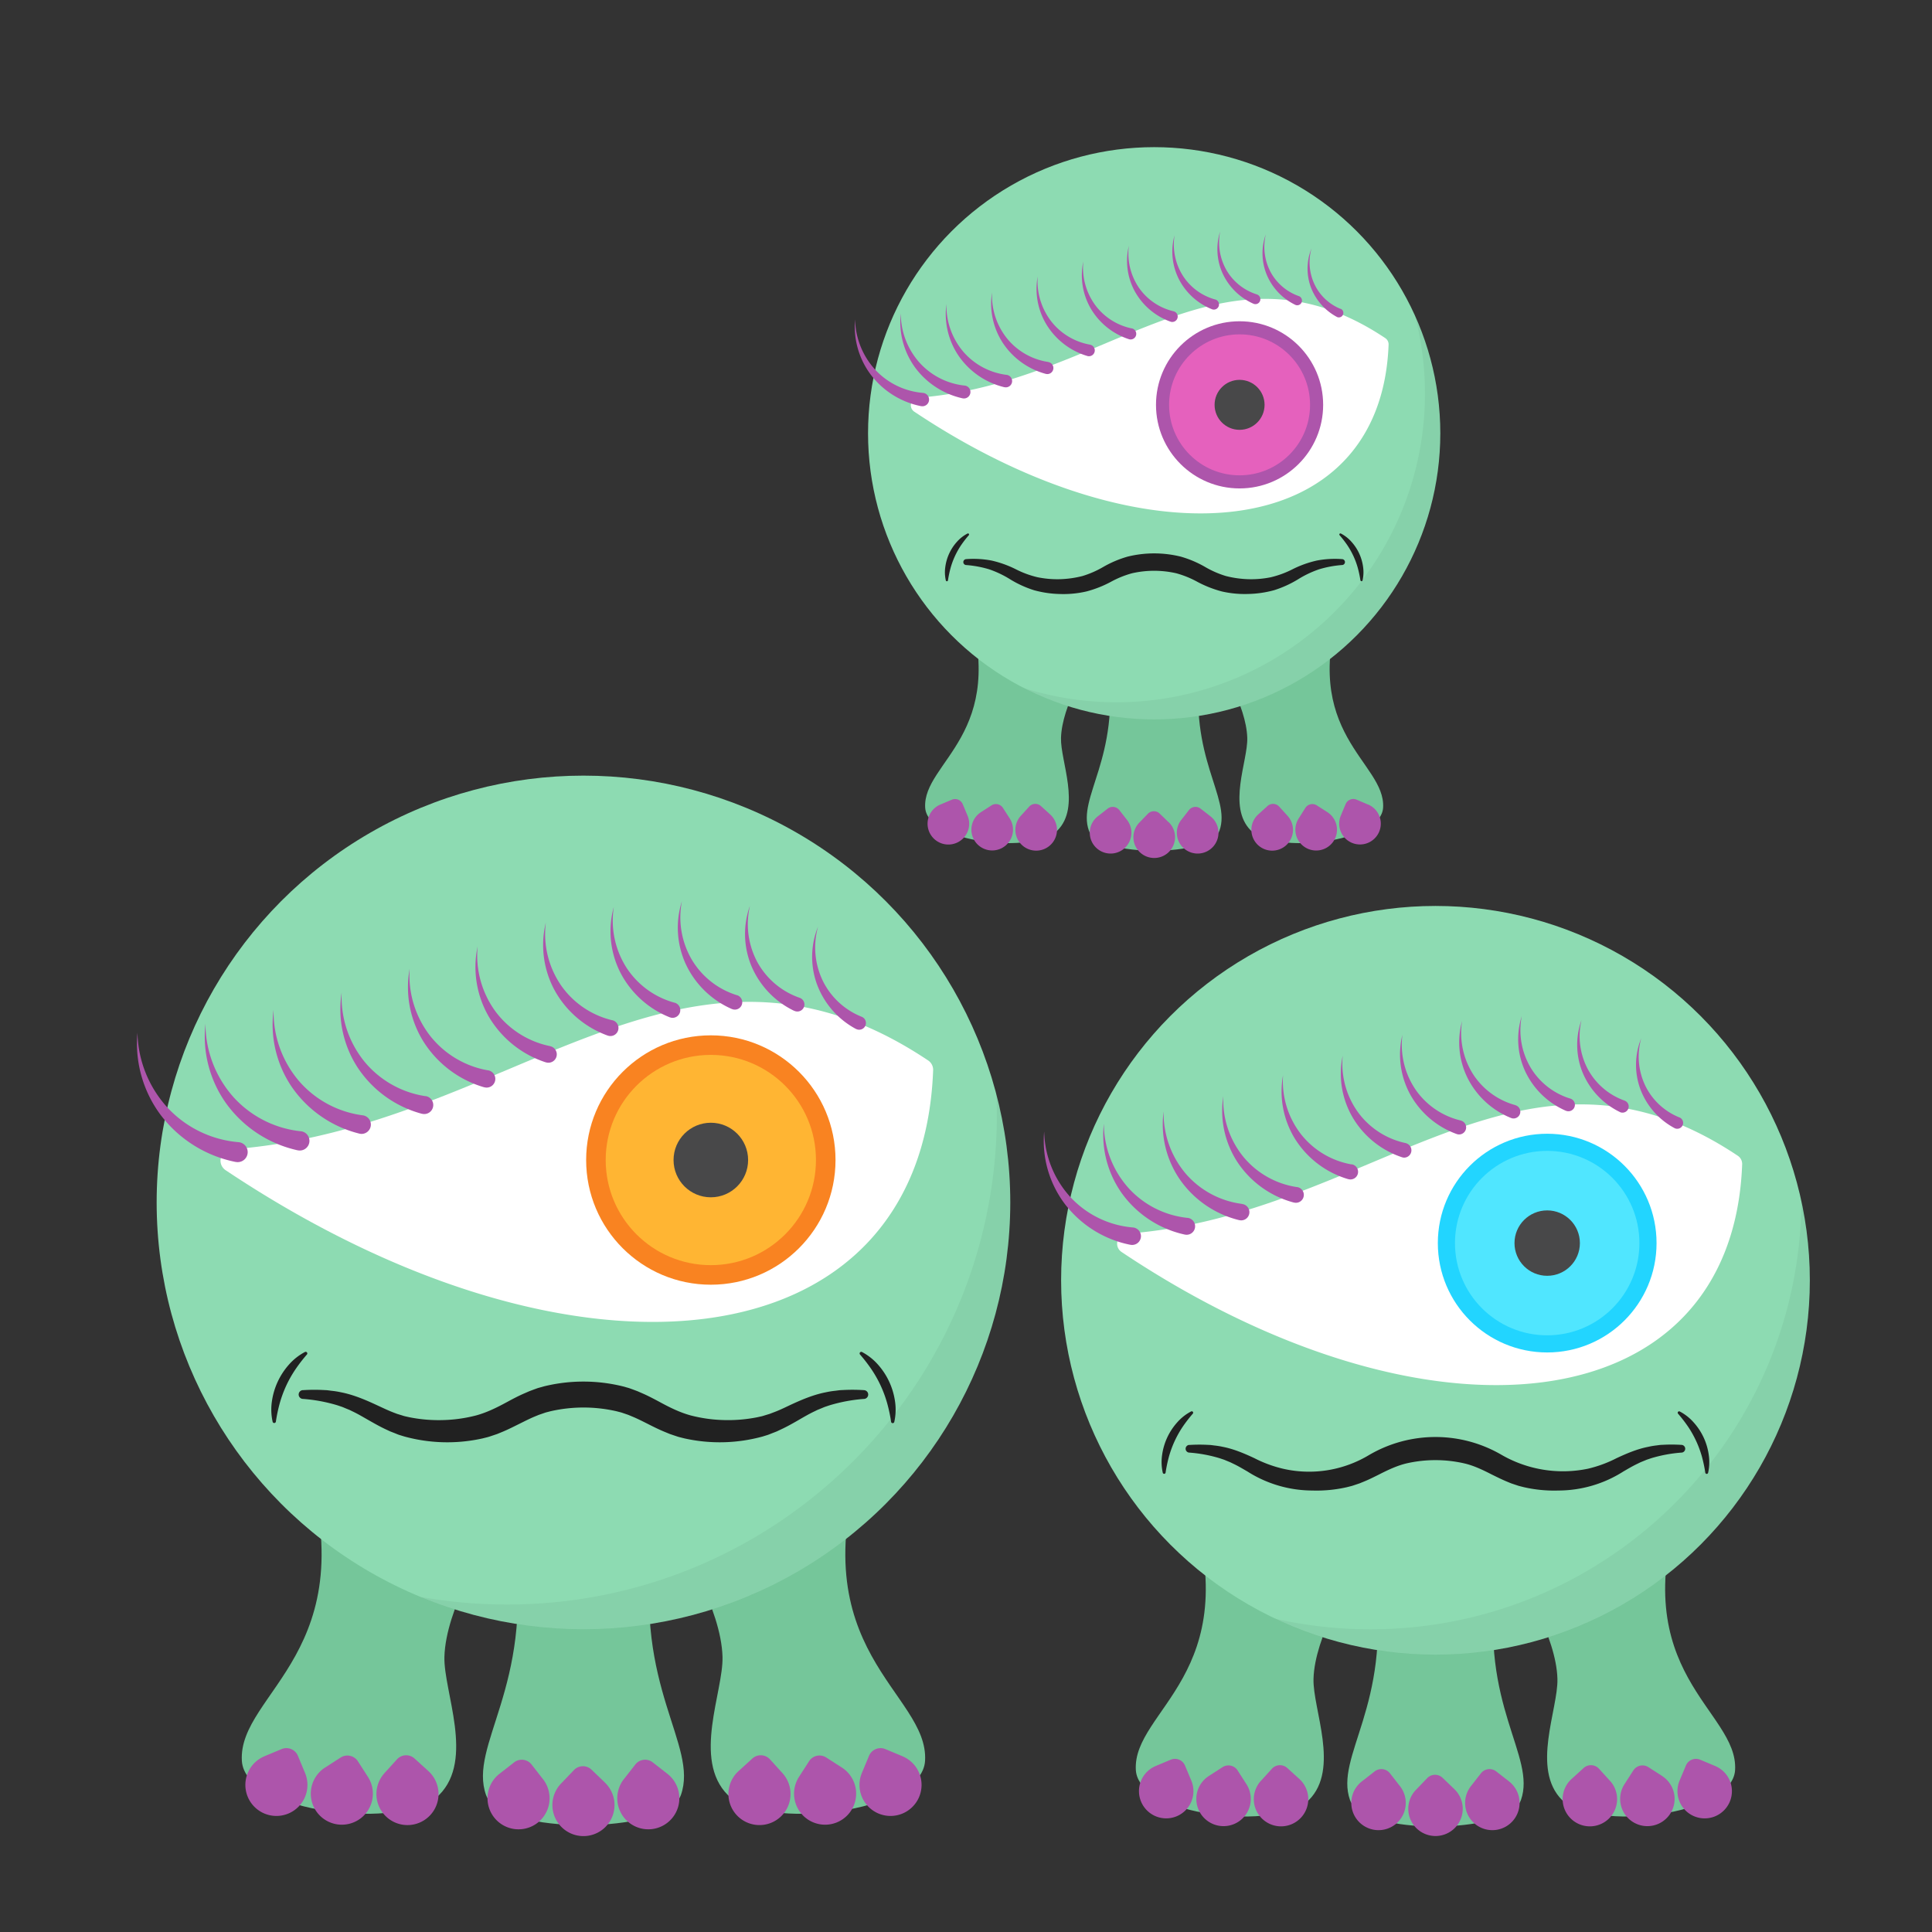 <svg xmlns="http://www.w3.org/2000/svg" viewBox="0 0 1080 1080"><rect x="0" y="0" width="1080" height="1080" fill="#333333" stroke="none"/><defs><style>.cls-1{fill:#75c69a;}.cls-2{fill:#ad55ab;}.cls-3{fill:#8ddbb2;}.cls-4{opacity:0.05;}.cls-5{fill:#212121;}.cls-6{fill:#fff;}.cls-7{fill:#f98321;}.cls-8{fill:#ffb533;}.cls-9{fill:#484849;}.cls-10{fill:#22d5ff;}.cls-11{fill:#50e6ff;}.cls-12{fill:#e561bd;}</style></defs><g id="MONSTER-word-family"><g id="leg-outer"><path class="cls-1" d="M169.76,812.23c36,111-36.77,133.82-34.56,172.06,1.71,29.69,90.44,39,110.29,19.11s2.42-57.86,2.94-77.2C249.17,899,272,863.7,272,863.7Z"/><path class="cls-2" d="M214.92,991.19l7-7.71a6.94,6.94,0,0,1,9.81-.47l7.71,7a17.36,17.36,0,1,1-24.51,1.19Z"/><path class="cls-2" d="M181.7,988.09l8.75-5.64a7,7,0,0,1,9.6,2.08l5.63,8.76a17.35,17.35,0,1,1-24-5.2Z"/><path class="cls-2" d="M147.82,981.75l9.61-4a6.94,6.94,0,0,1,9.08,3.71l4,9.6a17.35,17.35,0,1,1-22.72-9.28Z"/></g><g id="leg-outer-2" data-name="leg-outer"><path class="cls-1" d="M482.56,812.23c-36,111,36.77,133.82,34.56,172.06-1.71,29.69-90.44,39-110.29,19.11s-2.42-57.86-2.94-77.2c-.73-27.2-23.53-62.5-23.53-62.5Z"/><path class="cls-2" d="M437.41,991.19l-7-7.71a6.94,6.94,0,0,0-9.81-.47l-7.71,7a17.36,17.36,0,1,0,24.52,1.19Z"/><path class="cls-2" d="M470.63,988.09l-8.76-5.64a6.94,6.94,0,0,0-9.59,2.08l-5.64,8.76a17.35,17.35,0,1,0,24-5.2Z"/><path class="cls-2" d="M504.5,981.75l-9.6-4a7,7,0,0,0-9.09,3.71l-4,9.6a17.35,17.35,0,1,0,22.72-9.28Z"/></g><g id="leg-middle"><path class="cls-1" d="M364.82,864.83l-38.66.25-38.66-.25c10.67,78.3-25.73,110.65-15.8,138.59,4.95,14,39,17.07,54.46,16.77,15.5.3,49.51-2.82,54.47-16.77C390.55,975.48,354.16,943.13,364.82,864.83Z"/><path class="cls-2" d="M348.73,994.58l6.41-8.21a6.94,6.94,0,0,1,9.74-1.2l8.21,6.4a17.35,17.35,0,1,1-24.36,3Z"/><path class="cls-2" d="M303.55,994.58l-6.4-8.21a6.94,6.94,0,0,0-9.74-1.2l-8.21,6.4a17.35,17.35,0,1,0,24.35,3Z"/><path class="cls-2" d="M338.18,996.48l-7.51-7.22a6.94,6.94,0,0,0-9.81.2L313.64,997a17.36,17.36,0,1,0,24.54-.49Z"/></g><circle class="cls-3" cx="326.16" cy="672.17" r="238.59"/><path class="cls-4" d="M557,611.67c.15,3.79.25,7.61.25,11.44,0,151.23-122.59,273.83-273.82,273.83a275.3,275.3,0,0,1-48.63-4.31,237.72,237.72,0,0,0,91.35,18.13c131.77,0,238.6-106.82,238.6-238.59A238.92,238.92,0,0,0,557,611.67Z"/><path class="cls-5" d="M169.34,777.11a98.1,98.1,0,0,1,10.58-.12l2.67.13c.89.08,1.78.22,2.67.33a46.5,46.5,0,0,1,5.35.85c7.12,1.38,13.95,4.34,20.16,7.23,3.08,1.42,6.07,2.87,9,4l2.24.85,2.25.69c.75.22,1.49.5,2.25.66l2.29.51a83.33,83.33,0,0,0,18.9,1.59,81.53,81.53,0,0,0,18.63-2.64c5.91-1.65,11.36-4.31,17.34-7.57,3-1.63,6.2-3.32,9.64-4.8l2.57-1.12,2.67-1c.9-.3,1.77-.68,2.69-.92L304,775a92.29,92.29,0,0,1,44.24,0l2.75.77c.92.25,1.79.62,2.69.92l2.67,1,2.57,1.12c3.45,1.49,6.59,3.17,9.64,4.8,6,3.27,11.43,5.92,17.34,7.57a81.53,81.53,0,0,0,18.63,2.64,83.33,83.33,0,0,0,18.9-1.59l2.29-.51c.76-.16,1.5-.45,2.25-.66l2.26-.69,2.23-.85c3-1.1,6-2.55,9.05-4,6.21-2.89,13-5.85,20.17-7.23a46,46,0,0,1,5.34-.85c.89-.11,1.78-.25,2.67-.33l2.67-.13a98.1,98.1,0,0,1,10.58.12,2.46,2.46,0,0,1,.14,4.91H483a88.86,88.86,0,0,0-19.35,3.59l-2.29.77c-.76.25-1.49.6-2.24.9l-2.22.91-2.18,1.06c-2.9,1.4-5.77,3.1-8.7,4.79s-6.06,3.46-9.38,5l-2.48,1.17-2.58,1c-.87.33-1.72.72-2.61,1l-2.66.82a90.59,90.59,0,0,1-43.71,1.05l-2.75-.69c-.92-.22-1.8-.57-2.7-.85l-2.68-.91-2.58-1.06c-3.47-1.41-6.64-3-9.74-4.57s-5.94-3-8.79-4.17l-2.15-.9-2.16-.74c-.73-.23-1.43-.53-2.17-.7l-2.2-.57a82.73,82.73,0,0,0-37,0l-2.2.57c-.74.18-1.44.48-2.17.71l-2.16.74-2.15.89c-2.85,1.17-5.77,2.68-8.79,4.17s-6.27,3.17-9.74,4.58l-2.58,1.06-2.68.9c-.9.29-1.78.63-2.7.86l-2.75.69A90.59,90.59,0,0,1,226,803l-2.66-.82c-.89-.26-1.74-.65-2.6-1l-2.58-1-2.49-1.16c-3.32-1.55-6.38-3.3-9.38-5s-5.8-3.39-8.7-4.79l-2.18-1.06-2.22-.91c-.75-.3-1.48-.65-2.24-.9l-2.28-.77A89,89,0,0,0,169.34,782h-.13a2.46,2.46,0,0,1,.13-4.91Z"/><path class="cls-5" d="M152.42,794.85a31.52,31.52,0,0,1-.44-11.38,39.24,39.24,0,0,1,9.54-20.65,31.58,31.58,0,0,1,8.94-7.05.92.92,0,0,1,1.23.4.91.91,0,0,1-.12,1h0a86.88,86.88,0,0,0-6.49,8.42,65.9,65.9,0,0,0-5.08,9,67,67,0,0,0-3.59,9.73,87,87,0,0,0-2.2,10.4h0a.92.92,0,0,1-1,.75A.9.9,0,0,1,152.42,794.85Z"/><path class="cls-5" d="M498.13,794.77a87,87,0,0,0-2.21-10.4,65.5,65.5,0,0,0-8.67-18.77,86.88,86.88,0,0,0-6.49-8.42h0a.9.9,0,0,1,.1-1.28.92.92,0,0,1,1-.12,31.58,31.58,0,0,1,8.94,7.05,39.24,39.24,0,0,1,9.54,20.65,31.52,31.52,0,0,1-.43,11.38.92.92,0,0,1-1.1.67.89.89,0,0,1-.68-.74Z"/><path class="cls-6" d="M129.17,642.49C286.1,630.87,381,500.7,518.84,592.8a6.29,6.29,0,0,1,2.79,5.45C515.44,763,322,785,126.09,654.12A6.36,6.36,0,0,1,129.17,642.49Z"/><g id="ball"><circle id="eyeball" class="cls-7" cx="397.36" cy="648.46" r="69.7"/><circle id="eyeball-2" data-name="eyeball" class="cls-8" cx="397.36" cy="648.46" r="58.77"/><circle id="eyeball-3" data-name="eyeball" class="cls-9" cx="397.36" cy="648.46" r="20.84"/></g><path class="cls-2" d="M138.44,644.47a5.59,5.59,0,0,1-6,5.15,6,6,0,0,1-.63-.08l-.09,0a69.63,69.63,0,0,1-42-26.39,66.81,66.81,0,0,1-12.88-45.85A64.08,64.08,0,0,0,94,619.56a61.29,61.29,0,0,0,39.32,18.92A5.58,5.58,0,0,1,138.44,644.47Zm29.69-12.09a59.07,59.07,0,0,1-37.54-19,61.79,61.79,0,0,1-15.73-41.11,64.43,64.43,0,0,0,11.52,44.48,67.12,67.12,0,0,0,40,26.28l.09,0a6,6,0,0,0,.61.09,5.4,5.4,0,0,0,1-10.76ZM203,623.5a56.91,56.91,0,0,1-35.77-19.09,59.5,59.5,0,0,1-14.29-39.93,62.1,62.1,0,0,0,10.15,43.1,64.77,64.77,0,0,0,38,26.17l.08,0a5.58,5.58,0,0,0,.59.1A5.22,5.22,0,0,0,203,623.5Zm34.84-10.74a54.84,54.84,0,0,1-34-19.17A57.31,57.31,0,0,1,191,554.83a59.74,59.74,0,0,0,8.79,41.72,62.31,62.31,0,0,0,36,26.05l.08,0,.57.11a5,5,0,0,0,1.41-10Zm34.84-14.45a52.69,52.69,0,0,1-32.22-19.26A55.14,55.14,0,0,1,229,541.47a57.57,57.57,0,0,0,7.44,40.33,59.91,59.91,0,0,0,34,25.94l.08,0a3.53,3.53,0,0,0,.54.13,4.86,4.86,0,1,0,1.61-9.58Zm34.84-13.52A50.63,50.63,0,0,1,277,565.44a53,53,0,0,1-10-36.41,55.3,55.3,0,0,0,6.08,39,57.58,57.58,0,0,0,32,25.82l.07,0a4.39,4.39,0,0,0,.52.13,4.67,4.67,0,1,0,1.8-9.17Zm34.84-14.44a48.64,48.64,0,0,1-28.68-19.45,50.85,50.85,0,0,1-8.55-35.24,53.11,53.11,0,0,0,4.72,37.57,55.33,55.33,0,0,0,29.95,25.7l.07,0a4.1,4.1,0,0,0,.5.14,4.49,4.49,0,0,0,2-8.75Zm34.83-9.8A46.69,46.69,0,0,1,350.25,541a48.88,48.88,0,0,1-7.11-34.07,51,51,0,0,0,3.37,36.19,53.14,53.14,0,0,0,27.94,25.58l.07,0,.47.16a4.31,4.31,0,0,0,2.17-8.34ZM412,556.34a44.78,44.78,0,0,1-25.14-19.65,46.84,46.84,0,0,1-5.67-32.89,48.86,48.86,0,0,0,2,34.79,50.89,50.89,0,0,0,25.92,25.46l.06,0a4.72,4.72,0,0,0,.45.16,4.12,4.12,0,1,0,2.36-7.9Zm34.83,1.37A43,43,0,0,1,423.46,538a44.91,44.91,0,0,1-4.22-31.73,46.81,46.81,0,0,0,.67,33.41A48.87,48.87,0,0,0,443.81,565l.06,0a2.63,2.63,0,0,0,.42.17,3.94,3.94,0,1,0,2.54-7.45Zm34.83,10.66a41.19,41.19,0,0,1-21.6-19.86A43,43,0,0,1,457.29,518a44.91,44.91,0,0,0-.68,32,46.82,46.82,0,0,0,21.88,25.2l.06,0a3.52,3.52,0,0,0,.39.17,3.75,3.75,0,1,0,2.72-7Z"/><g id="leg-outer-3" data-name="leg-outer"><path class="cls-1" d="M665.25,838.55c31.6,97.38-32.24,117.37-30.31,150.91,1.51,26,79.33,34.18,96.74,16.76s2.12-50.75,2.58-67.71c.64-23.86,20.64-54.82,20.64-54.82Z"/><path class="cls-2" d="M704.86,995.51l6.14-6.76a6.09,6.09,0,0,1,8.6-.42l6.76,6.14a15.22,15.22,0,1,1-21.5,1Z"/><path class="cls-2" d="M675.73,992.79l7.67-4.94a6.09,6.09,0,0,1,8.42,1.82l4.94,7.68a15.22,15.22,0,1,1-21-4.56Z"/><path class="cls-2" d="M646,987.23l8.42-3.53a6.08,6.08,0,0,1,8,3.25l3.53,8.42A15.22,15.22,0,1,1,646,987.23Z"/></g><g id="leg-outer-4" data-name="leg-outer"><path class="cls-1" d="M939.62,838.55c-31.6,97.38,32.24,117.37,30.31,150.91-1.5,26-79.33,34.18-96.74,16.76s-2.12-50.75-2.58-67.71C870,914.65,850,883.69,850,883.69Z"/><path class="cls-2" d="M900,995.51l-6.14-6.76a6.09,6.09,0,0,0-8.6-.42l-6.76,6.14a15.22,15.22,0,1,0,21.5,1Z"/><path class="cls-2" d="M929.15,992.79l-7.68-4.94a6.09,6.09,0,0,0-8.42,1.82l-4.94,7.68a15.22,15.22,0,1,0,21-4.56Z"/><path class="cls-2" d="M958.85,987.23l-8.42-3.53a6.08,6.08,0,0,0-8,3.25l-3.53,8.42a15.22,15.22,0,1,0,19.92-8.14Z"/></g><g id="leg-middle-2" data-name="leg-middle"><path class="cls-1" d="M836.34,884.68l-33.9.22-33.91-.22c9.35,68.68-22.57,97.05-13.87,121.56,4.35,12.23,34.18,15,47.78,14.71,13.59.26,43.42-2.48,47.77-14.71C858.91,981.73,827,953.36,836.34,884.68Z"/><path class="cls-2" d="M822.23,998.49l5.62-7.2a6.09,6.09,0,0,1,8.55-1.06l7.2,5.62a15.22,15.22,0,1,1-21.37,2.64Z"/><path class="cls-2" d="M782.61,998.49l-5.62-7.2a6.08,6.08,0,0,0-8.55-1.06l-7.2,5.62a15.22,15.22,0,1,0,21.37,2.64Z"/><path class="cls-2" d="M813,1000.15l-6.59-6.33a6.08,6.08,0,0,0-8.6.17l-6.33,6.59a15.22,15.22,0,1,0,21.52-.43Z"/></g><circle class="cls-3" cx="802.44" cy="715.7" r="209.27"/><path class="cls-4" d="M1007,671.43c-.88,132.34-108.41,239.36-241,239.36a242,242,0,0,1-53.11-5.89A208.47,208.47,0,0,0,802.44,925c115.57,0,209.27-93.7,209.27-209.27A210.3,210.3,0,0,0,1007,671.43Z"/><path class="cls-5" d="M664.89,807.74a86.92,86.92,0,0,1,9.28-.1l2.34.11c.78.07,1.56.19,2.34.29a41.6,41.6,0,0,1,4.69.75c6.25,1.21,12.24,3.8,17.68,6.34A70.4,70.4,0,0,0,717.09,821a65,65,0,0,0,48.12-7.57,73.41,73.41,0,0,1,74.45,0A68.79,68.79,0,0,0,887.78,821a70.4,70.4,0,0,0,15.87-5.86c5.44-2.54,11.43-5.13,17.68-6.34A41.6,41.6,0,0,1,926,808c.78-.1,1.56-.22,2.34-.29l2.34-.11a86.92,86.92,0,0,1,9.28.1,2.16,2.16,0,0,1,.12,4.31H940a78,78,0,0,0-17,3.15l-2,.67c-.67.22-1.31.53-2,.79l-1.95.8-1.91.93c-2.55,1.22-5.06,2.71-7.64,4.2a67.81,67.81,0,0,1-36.33,10.66,76.14,76.14,0,0,1-19.29-1.86l-2.41-.61c-.81-.19-1.58-.5-2.37-.75l-2.35-.79-2.26-.93c-3-1.24-5.83-2.66-8.55-4-5.32-2.72-10.13-5-15.32-6.21a72.65,72.65,0,0,0-32.45,0c-5.19,1.26-10,3.5-15.32,6.21-2.72,1.35-5.5,2.78-8.54,4l-2.27.93-2.35.79c-.79.25-1.56.55-2.37.75l-2.41.61a76.14,76.14,0,0,1-19.29,1.86,67.81,67.81,0,0,1-36.33-10.66c-2.58-1.48-5.09-3-7.63-4.2l-1.92-.93-1.95-.8c-.65-.26-1.29-.57-2-.79l-2-.67a78.18,78.18,0,0,0-17-3.15l-.12,0a2.16,2.16,0,0,1,.12-4.3Z"/><path class="cls-5" d="M650,823.3a27.43,27.43,0,0,1-.37-10,34.21,34.21,0,0,1,8.37-18.1,27.07,27.07,0,0,1,7.83-6.19.8.8,0,0,1,1.08.35.81.81,0,0,1-.11.88h0a78.83,78.83,0,0,0-5.7,7.38,58.37,58.37,0,0,0-7.61,16.47,79.13,79.13,0,0,0-1.92,9.12h0a.79.79,0,0,1-.91.66A.82.82,0,0,1,650,823.3Z"/><path class="cls-5" d="M953.27,823.23a79.13,79.13,0,0,0-1.93-9.12,59.62,59.62,0,0,0-3.16-8.53,58.49,58.49,0,0,0-4.45-7.94,80.42,80.42,0,0,0-5.69-7.38h0a.8.8,0,0,1,.09-1.13.81.81,0,0,1,.88-.1,27.07,27.07,0,0,1,7.83,6.19,34,34,0,0,1,8.37,18.1,27.43,27.43,0,0,1-.37,10,.8.8,0,0,1-1.56-.06Z"/><path class="cls-6" d="M629.66,689.66C767.3,679.48,850.55,565.3,971.44,646.08a5.51,5.51,0,0,1,2.44,4.78c-5.43,144.53-175.07,163.79-346.93,49A5.58,5.58,0,0,1,629.66,689.66Z"/><g id="ball-2" data-name="ball"><circle id="eyeball-4" data-name="eyeball" class="cls-10" cx="864.89" cy="694.9" r="61.13"/><circle id="eyeball-5" data-name="eyeball" class="cls-11" cx="864.89" cy="694.9" r="51.55"/><circle id="eyeball-6" data-name="eyeball" class="cls-9" cx="864.89" cy="694.9" r="18.28"/></g><path class="cls-2" d="M637.79,691.41a4.93,4.93,0,0,1-5.81,4.44l-.08,0A61,61,0,0,1,595,672.69a58.65,58.65,0,0,1-11.3-40.22,56.17,56.17,0,0,0,15,37.08,53.75,53.75,0,0,0,34.49,16.6A4.91,4.91,0,0,1,637.79,691.41Zm26-10.61a51.75,51.75,0,0,1-32.93-16.67,54.16,54.16,0,0,1-13.8-36,56.54,56.54,0,0,0,10.11,39,58.89,58.89,0,0,0,35.1,23h.08a4.51,4.51,0,0,0,.53.09,4.74,4.74,0,0,0,.91-9.44ZM694.39,673A49.92,49.92,0,0,1,663,656.27a52.19,52.19,0,0,1-12.53-35,54.46,54.46,0,0,0,8.9,37.8,56.79,56.79,0,0,0,33.34,23l.08,0,.51.09a4.58,4.58,0,1,0,1.08-9.1Zm30.55-9.42a48,48,0,0,1-29.81-16.82,50.23,50.23,0,0,1-11.28-34,52.46,52.46,0,0,0,7.71,36.59,54.62,54.62,0,0,0,31.58,22.85l.07,0a2.66,2.66,0,0,0,.49.1,4.42,4.42,0,1,0,1.24-8.75Zm30.56-12.67A46.2,46.2,0,0,1,727.24,634a48.29,48.29,0,0,1-10-33,50.51,50.51,0,0,0,6.52,35.38,52.61,52.61,0,0,0,29.81,22.75l.07,0,.47.11a4.26,4.26,0,1,0,1.41-8.4Zm30.56-11.86a44.42,44.42,0,0,1-26.71-17,46.43,46.43,0,0,1-8.76-31.93,48.45,48.45,0,0,0,5.33,34.16A50.52,50.52,0,0,0,784,647l.07,0,.45.11a4.1,4.1,0,0,0,1.58-8Zm30.56-12.67a42.61,42.61,0,0,1-25.16-17.06,44.64,44.64,0,0,1-7.5-30.9,46.62,46.62,0,0,0,4.14,33,48.56,48.56,0,0,0,26.28,22.54l.06,0a3.06,3.06,0,0,0,.43.13,3.94,3.94,0,0,0,1.75-7.68Zm30.55-8.59a41,41,0,0,1-23.6-17.14,42.86,42.86,0,0,1-6.24-29.88,44.7,44.7,0,0,0,3,31.73A46.57,46.57,0,0,0,844.79,625l.06,0a2.83,2.83,0,0,0,.41.14,3.78,3.78,0,0,0,1.91-7.31Zm30.55-3.7a39.29,39.29,0,0,1-22.05-17.23,41.08,41.08,0,0,1-5-28.85,42.91,42.91,0,0,0,1.77,30.52,44.7,44.7,0,0,0,22.74,22.33l0,0a3,3,0,0,0,.39.14,3.62,3.62,0,1,0,2.07-6.93Zm30.56,1.2A37.65,37.65,0,0,1,887.78,598a39.39,39.39,0,0,1-3.71-27.83,41.17,41.17,0,0,0,.59,29.31,42.81,42.81,0,0,0,21,22.21l0,0a2.28,2.28,0,0,0,.36.15,3.46,3.46,0,0,0,2.24-6.54Zm30.54,9.36a36.17,36.17,0,0,1-18.94-17.42,37.76,37.76,0,0,1-2.43-26.81,39.37,39.37,0,0,0-.6,28.09,41.08,41.08,0,0,0,19.2,22.1l0,0,.35.16a3.29,3.29,0,0,0,2.38-6.14Z"/><g id="leg-outer-5" data-name="leg-outer"><path class="cls-1" d="M540.35,336.11c24.15,74.42-24.65,89.7-23.17,115.34,1.15,19.9,60.63,26.12,73.93,12.81s1.63-38.79,2-51.75c.49-18.24,15.77-41.9,15.77-41.9Z"/><path class="cls-2" d="M570.62,456.07l4.69-5.16a4.64,4.64,0,0,1,6.57-.32l5.17,4.69a11.63,11.63,0,1,1-16.43.79Z"/><path class="cls-2" d="M548.35,454l5.87-3.77a4.64,4.64,0,0,1,6.43,1.39l3.78,5.87A11.63,11.63,0,1,1,548.35,454Z"/><path class="cls-2" d="M525.64,449.75l6.44-2.71a4.65,4.65,0,0,1,6.09,2.49l2.7,6.44a11.63,11.63,0,1,1-15.23-6.22Z"/></g><g id="leg-outer-6" data-name="leg-outer"><path class="cls-1" d="M750,336.11c-24.15,74.42,24.65,89.7,23.17,115.34-1.15,19.9-60.63,26.12-73.94,12.81s-1.62-38.79-2-51.75c-.49-18.24-15.77-41.9-15.77-41.9Z"/><path class="cls-2" d="M719.77,456.07l-4.69-5.16a4.64,4.64,0,0,0-6.57-.32l-5.17,4.69a11.63,11.63,0,1,0,16.43.79Z"/><path class="cls-2" d="M742,454l-5.87-3.77a4.64,4.64,0,0,0-6.43,1.39L726,457.48A11.63,11.63,0,1,0,742,454Z"/><path class="cls-2" d="M764.75,449.75,758.31,447a4.65,4.65,0,0,0-6.09,2.49l-2.7,6.44a11.63,11.63,0,1,0,15.23-6.22Z"/></g><g id="leg-middle-3" data-name="leg-middle"><path class="cls-1" d="M671.11,371.36l-25.92.17-25.91-.17c7.15,52.5-17.25,74.18-10.6,92.91,3.32,9.35,26.13,11.44,36.51,11.25,10.39.19,33.2-1.9,36.52-11.25C688.36,445.54,664,423.86,671.11,371.36Z"/><path class="cls-2" d="M660.33,458.35l4.29-5.51a4.66,4.66,0,0,1,6.53-.8l5.51,4.29a11.64,11.64,0,1,1-16.33,2Z"/><path class="cls-2" d="M630,458.35l-4.29-5.51a4.66,4.66,0,0,0-6.53-.8l-5.51,4.29a11.64,11.64,0,1,0,16.33,2Z"/><path class="cls-2" d="M653.25,459.62l-5-4.84a4.66,4.66,0,0,0-6.58.13l-4.84,5a11.64,11.64,0,1,0,16.45-.33Z"/></g><circle class="cls-3" cx="645.19" cy="242.21" r="159.95"/><path class="cls-4" d="M790.84,176A172.49,172.49,0,0,1,572.35,384.64,160,160,0,0,0,790.84,176Z"/><path class="cls-5" d="M540.07,312.56a54,54,0,0,1,14.25.8,59.49,59.49,0,0,1,13.52,4.85A53.45,53.45,0,0,0,580,322.68a55.4,55.4,0,0,0,12.67,1.09A57.1,57.1,0,0,0,605.12,322a54.1,54.1,0,0,0,11.63-5.09,60.57,60.57,0,0,1,13.61-5.76,62,62,0,0,1,29.66,0,60.45,60.45,0,0,1,13.62,5.76A53.61,53.61,0,0,0,685.27,322a57,57,0,0,0,12.49,1.77,55.4,55.4,0,0,0,12.67-1.09,54.11,54.11,0,0,0,12.12-4.47,59,59,0,0,1,13.52-4.85,54,54,0,0,1,14.25-.8,1.65,1.65,0,0,1,0,3.29h0a59.36,59.36,0,0,0-13,2.41,57,57,0,0,0-11.82,5.65,60.37,60.37,0,0,1-13.21,6,59.23,59.23,0,0,1-14.56,2.12A57.09,57.09,0,0,1,683,330.62a62.87,62.87,0,0,1-13.71-5.4,54.12,54.12,0,0,0-11.72-4.75,55.61,55.61,0,0,0-24.8,0,54.51,54.51,0,0,0-11.71,4.74,62.39,62.39,0,0,1-13.71,5.41,57.09,57.09,0,0,1-14.74,1.44,59.23,59.23,0,0,1-14.56-2.12,59.91,59.91,0,0,1-13.21-6A57,57,0,0,0,553,318.27a59.36,59.36,0,0,0-13-2.41H540a1.65,1.65,0,0,1,.05-3.29Z"/><path class="cls-5" d="M528.72,324.45a20.81,20.81,0,0,1-.28-7.63,26.25,26.25,0,0,1,2.16-7.39,25.91,25.91,0,0,1,4.23-6.44,20.59,20.59,0,0,1,6-4.73.6.6,0,0,1,.82.26.62.62,0,0,1-.08.67h0a59.59,59.59,0,0,0-4.36,5.64,44.63,44.63,0,0,0-3.4,6.06,44,44,0,0,0-2.41,6.53,61,61,0,0,0-1.48,7h0a.6.6,0,0,1-.69.51A.62.62,0,0,1,528.72,324.45Z"/><path class="cls-5" d="M760.48,324.4a61,61,0,0,0-1.48-7,44,44,0,0,0-2.41-6.53,44.63,44.63,0,0,0-3.4-6.06,59.59,59.59,0,0,0-4.36-5.64h0a.61.61,0,0,1,.74-.93,20.59,20.59,0,0,1,6,4.73,25.91,25.91,0,0,1,4.23,6.44,26.25,26.25,0,0,1,2.16,7.39,20.81,20.81,0,0,1-.28,7.63.61.61,0,0,1-.73.45.6.6,0,0,1-.46-.5Z"/><path class="cls-6" d="M513.14,222.31c105.2-7.78,168.83-95,261.22-33.31a4.19,4.19,0,0,1,1.87,3.66c-4.15,110.46-133.8,125.18-265.16,37.45A4.26,4.26,0,0,1,513.14,222.31Z"/><g id="ball-3" data-name="ball"><circle id="eyeball-7" data-name="eyeball" class="cls-2" cx="692.93" cy="226.31" r="46.72"/><circle id="eyeball-8" data-name="eyeball" class="cls-12" cx="692.93" cy="226.31" r="39.4"/><circle id="eyeball-9" data-name="eyeball" class="cls-9" cx="692.93" cy="226.31" r="13.97"/></g><path class="cls-2" d="M519.35,223.64a3.73,3.73,0,0,1-4,3.45l-.42-.05h-.06a46.7,46.7,0,0,1-28.18-17.69A44.83,44.83,0,0,1,478,178.6a42.88,42.88,0,0,0,11.5,28.34,41,41,0,0,0,26.36,12.68A3.75,3.75,0,0,1,519.35,223.64Zm19.91-8.1a39.6,39.6,0,0,1-25.17-12.74,41.4,41.4,0,0,1-10.55-27.56,43.21,43.21,0,0,0,7.73,29.82,45,45,0,0,0,26.83,17.61l0,0c.14,0,.27.05.41.06a3.62,3.62,0,1,0,.7-7.21Zm23.35-6a38.17,38.17,0,0,1-24-12.79A39.89,39.89,0,0,1,529.05,170a41.63,41.63,0,0,0,6.81,28.89,43.35,43.35,0,0,0,25.48,17.54l.06,0a2.63,2.63,0,0,0,.39.06,3.5,3.5,0,1,0,.82-6.95Zm23.36-7.2a36.73,36.73,0,0,1-22.79-12.85,38.36,38.36,0,0,1-8.62-26,40.08,40.08,0,0,0,5.89,28A41.81,41.81,0,0,0,584.59,209l0,0,.38.07a3.38,3.38,0,1,0,1-6.69Zm23.35-9.68a35.37,35.37,0,0,1-21.6-12.92,36.93,36.93,0,0,1-7.66-25.19,38.55,38.55,0,0,0,5,27A40.19,40.19,0,0,0,607.83,199h0a2.22,2.22,0,0,0,.37.09,3.25,3.25,0,0,0,1.07-6.42Zm23.36-9.07a34,34,0,0,1-20.42-13,35.57,35.57,0,0,1-6.69-24.41,37.09,37.09,0,0,0,4.07,26.11,38.67,38.67,0,0,0,21.44,17.32h0a2.25,2.25,0,0,0,.35.09,3.13,3.13,0,1,0,1.21-6.15ZM656,174a32.62,32.62,0,0,1-19.23-13,34.16,34.16,0,0,1-5.73-23.62,35.65,35.65,0,0,0,3.17,25.19,37.14,37.14,0,0,0,20.08,17.23h0l.33.1A3,3,0,0,0,656,174Zm23.36-6.57a31.28,31.28,0,0,1-18-13.1,32.72,32.72,0,0,1-4.77-22.84,34.19,34.19,0,0,0,2.26,24.26,35.61,35.61,0,0,0,18.73,17.15l0,0,.32.1a2.89,2.89,0,0,0,1.46-5.59Zm23.35-2.82a30.08,30.08,0,0,1-16.86-13.17,31.38,31.38,0,0,1-3.79-22,32.71,32.71,0,0,0,1.35,23.32,34.14,34.14,0,0,0,17.37,17.07l.05,0,.29.11a2.77,2.77,0,0,0,1.59-5.3Zm23.35.92a28.86,28.86,0,0,1-15.67-13.24A30.12,30.12,0,0,1,707.59,131a31.4,31.4,0,0,0,.45,22.39,32.72,32.72,0,0,0,16,17l0,0,.28.12a2.64,2.64,0,1,0,1.71-5Zm23.35,7.15A27.6,27.6,0,0,1,735,159.31a28.81,28.81,0,0,1-1.86-20.48,30.14,30.14,0,0,0-.46,21.46,31.41,31.41,0,0,0,14.68,16.89l0,0a1.51,1.51,0,0,0,.26.12,2.52,2.52,0,0,0,1.83-4.69Z"/></g></svg>